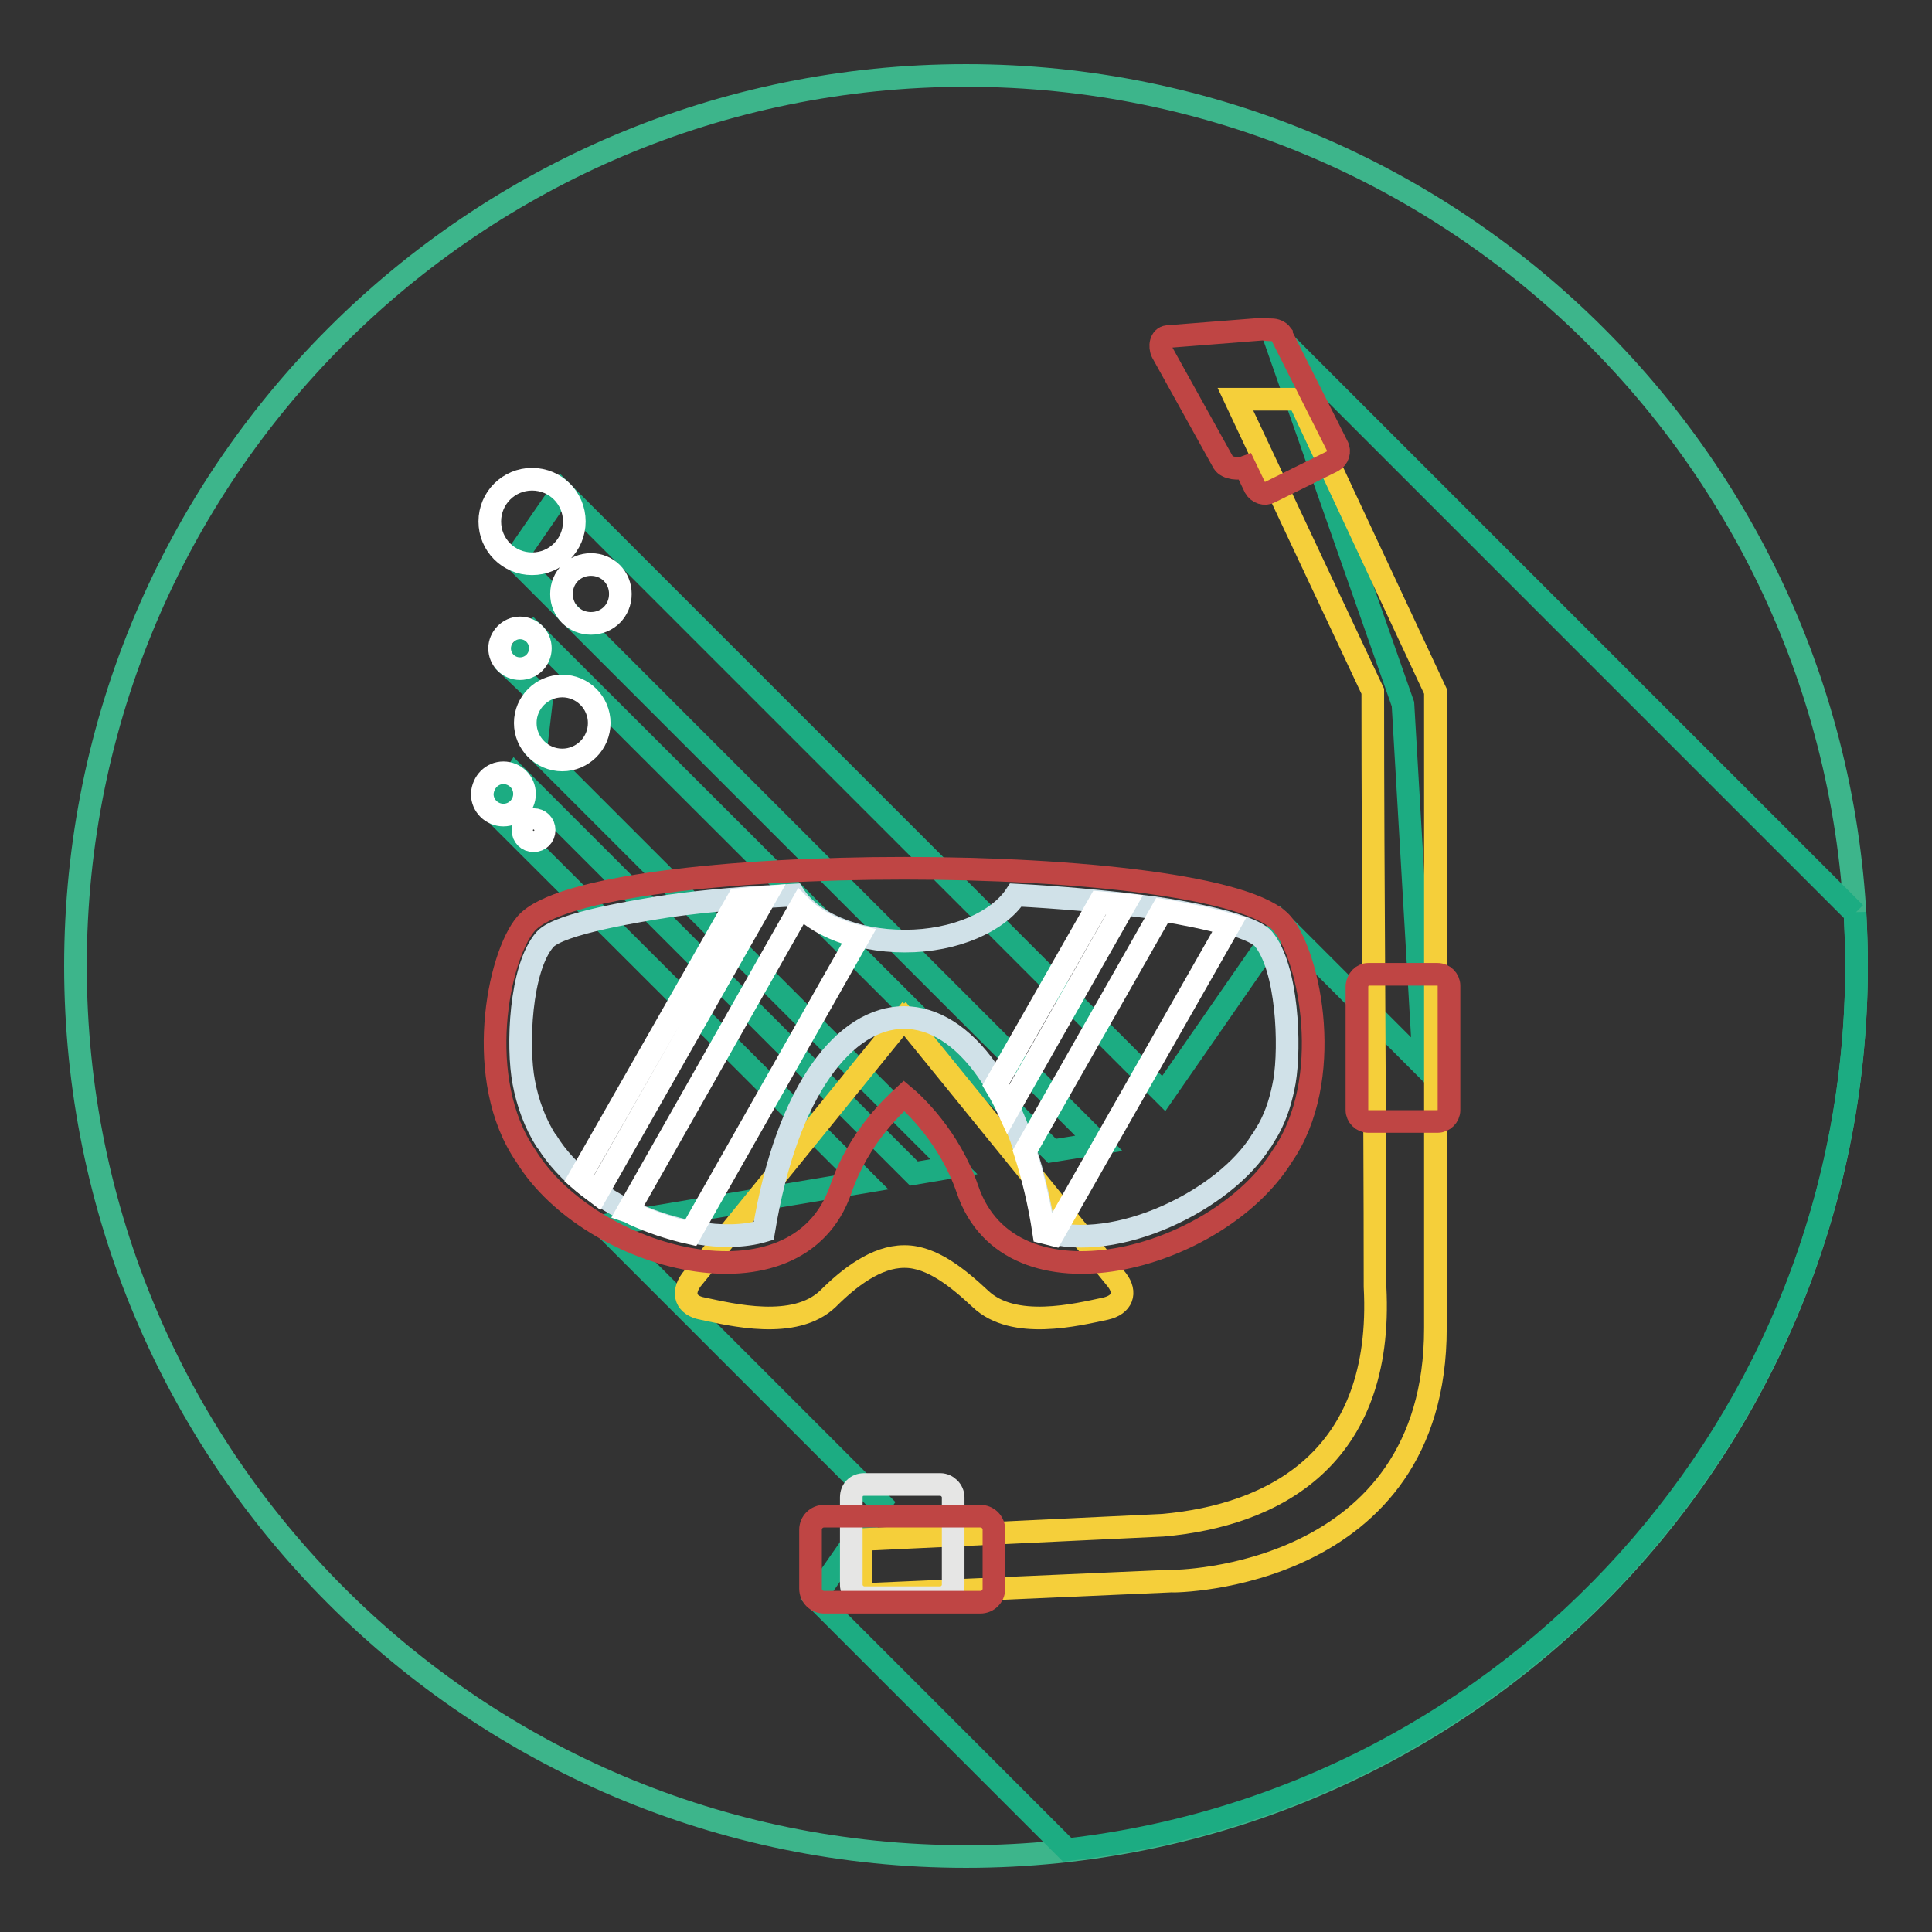 <?xml version="1.0" encoding="utf-8"?>
<!-- Svg Vector Icons : http://www.onlinewebfonts.com/icon -->
<!DOCTYPE svg PUBLIC "-//W3C//DTD SVG 1.1//EN" "http://www.w3.org/Graphics/SVG/1.1/DTD/svg11.dtd">
<svg version="1.1" xmlns="http://www.w3.org/2000/svg" xmlns:xlink="http://www.w3.org/1999/xlink" x="0px" y="0px" viewBox="0 0 256 256" enable-background="new 0 0 256 256" xml:space="preserve">
<rect x="0" y="0" width="256" height="256" fill="#333333" stroke="none"/>
<g> <path stroke-width="3" fill-opacity="0" stroke="#3db58b"  d="M10,128c0,65.2,52.8,118,118,118c65.2,0,118-52.8,118-118c0-65.2-52.8-118-118-118C62.8,10,10,62.8,10,128z "/> <path stroke-width="3" fill-opacity="0" stroke="#1cac82"  d="M245.8,121l-77.3-77.3l17.4,49.6l2.8,48l-18.9-18.9l-15.6,22.5L74.4,65.1l-6.2,9l77.4,77.4l-6.2,1L70.8,84 l-3.3,4.3l4.3,4.1L71,99.2l55.4,55.4l-5.3,0.9l-52.8-52.8l-3,4.7l49.3,49.2l-34.7,5.8l36.8,36.8l-8.7,12.5l33.4,33.4 c58.9-6.7,104.6-56.6,104.6-117.2c0-2.3-0.1-4.7-0.2-7L245.8,121L245.8,121z"/> <path stroke-width="3" fill-opacity="0" stroke="#f5cf3a"  d="M109.7,172.1c-4.4,4.2-12.8,2.1-16.6,1.3c-2.2-0.4-2.8-2-1.5-3.8l28.1-34.6l0.1,0.1l0.1-0.1l28.1,34.6 c1.3,1.7,0.7,3.3-1.5,3.8c-3.8,0.8-12.2,2.9-16.6-1.3c-2.9-2.7-6.4-5.6-10-5.6h-0.1C116.1,166.5,112.5,169.3,109.7,172.1 L109.7,172.1z"/> <path stroke-width="3" fill-opacity="0" stroke="#bf4544"  d="M69.7,122.4c-3.7,4.3-7,20.7,0,30.8c8.5,13.8,35.9,21.2,41.7,4.4c2.4-7,7.2-11.3,8.4-12.4 c1.2,1,6,5.4,8.4,12.4c5.7,16.8,33.1,9.4,41.7-4.4c7-10.1,3.7-26.4,0-30.8C161.6,112.6,78.1,112.6,69.7,122.4L69.7,122.4z"/> <path stroke-width="3" fill-opacity="0" stroke="#d0e1e8"  d="M72.2,124.5c-3.3,3.8-3.7,14.2-2.8,18.9c0.5,2.7,1.5,5.5,3,7.8l0.1,0.1c2.6,4.2,7.1,7.5,11.5,9.5 c4.8,2.2,11.8,3.9,17.2,2.3c6.2-37.7,31-37.7,37.2,0c9.5,3,23.9-4.1,28.7-11.9l0.1-0.1c0.3-0.5,0.6-1,0.9-1.5 c1.1-2,1.7-4.1,2.1-6.3c0.8-4.7,0.4-15.1-2.8-18.9c-1.9-2.2-13-4-15.9-4.3c-5.5-0.7-11.2-1.2-16.9-1.5c-2.3,3.5-8,6.1-14.7,6.1 c-6.7,0-12.4-2.5-14.7-6.1c-5.7,0.3-11.4,0.7-16.9,1.5C85.2,120.6,74.1,122.3,72.2,124.5L72.2,124.5z"/> <path stroke-width="3" fill-opacity="0" stroke="#ffffff"  d="M76.7,156.2c0.8,0.7,1.6,1.3,2.4,1.9l22.3-39.2c-1.2,0.1-2.4,0.2-3.6,0.3L76.7,156.2z M83.2,160.5 c0.3,0.1,0.6,0.3,0.8,0.4c2.2,1,4.8,1.9,7.5,2.5l22.3-39.3c-3.3-0.8-5.9-2.2-7.7-4L83.2,160.5L83.2,160.5z M131.9,143.8 c0.6,1,1.2,2.1,1.7,3.2l15.4-27.1c-1.1-0.1-2.2-0.2-3.3-0.3L131.9,143.8L131.9,143.8z M135.8,152.6c1,3.1,1.9,6.7,2.5,10.7 c0.4,0.1,0.8,0.2,1.2,0.3l23.4-41.1c-2.8-0.8-6.4-1.5-8.9-1.9L135.8,152.6L135.8,152.6z"/> <path stroke-width="3" fill-opacity="0" stroke="#f5cf3a"  d="M163.7,52.9h8.4l18.1,38.7V176c0,33.1-34.3,33.6-35.1,33.5l-41,1.8V204l40-1.9c14.6-1.3,29.3-8.8,28.1-31.6 c0-25.8-0.3-52.7-0.3-78.9L163.7,52.9L163.7,52.9z"/> <path stroke-width="3" fill-opacity="0" stroke="#bf4544"  d="M181.3,129.1h9.2c0.8,0,1.5,0.7,1.5,1.5v16.5c0,0.8-0.7,1.5-1.5,1.5h-9.2c-0.8,0-1.5-0.7-1.5-1.5v-16.5 C179.9,129.8,180.5,129.1,181.3,129.1L181.3,129.1z"/> <path stroke-width="3" fill-opacity="0" stroke="#e6e6e5"  d="M114.5,196.7h10.1c0.9,0,1.7,0.8,1.7,1.7V210c0,0.9-0.8,1.7-1.7,1.7l0,0h-10.1c-0.9,0-1.7-0.8-1.7-1.7l0,0 v-11.6C112.8,197.4,113.5,196.7,114.5,196.7z"/> <path stroke-width="3" fill-opacity="0" stroke="#bf4544"  d="M109.2,200.9h20.7c1,0,1.8,0.8,1.8,1.8l0,0v7.8c0,1-0.8,1.8-1.8,1.8l0,0h-20.7c-1,0-1.8-0.8-1.8-1.8l0,0 v-7.8C107.4,201.7,108.2,200.9,109.2,200.9L109.2,200.9L109.2,200.9z M168.5,43.7c0.5,0,1,0.2,1.3,0.6l0,0v0.1l0,0l0,0l0,0 l7.4,14.7c0.4,0.7,0.1,1.6-0.6,2l-8.3,4.1c-0.7,0.4-1.6,0.1-2-0.6l-1.3-2.7h0c-0.8,0.3-2.4,0.2-2.9-0.6l-8.1-14.6 c-0.4-0.8-0.2-2,0.7-2.1l12.7-1C167.8,43.7,168.2,43.7,168.5,43.7L168.5,43.7L168.5,43.7z"/> <path stroke-width="3" fill-opacity="0" stroke="#ffffff"  d="M66.7,102.4c1.5,0,2.8,1.2,2.8,2.8c0,1.5-1.2,2.8-2.8,2.8c-1.5,0-2.8-1.2-2.8-2.8 C64,103.6,65.2,102.4,66.7,102.4C66.7,102.4,66.7,102.4,66.7,102.4z M68.9,83.2c1.5,0,2.7,1.2,2.7,2.7s-1.2,2.7-2.7,2.7 c-1.5,0-2.7-1.2-2.7-2.7c0,0,0,0,0,0C66.2,84.5,67.4,83.2,68.9,83.2C68.9,83.2,68.9,83.2,68.9,83.2z M70.7,108.6 c0.8,0,1.4,0.6,1.4,1.4s-0.6,1.4-1.4,1.4s-1.4-0.6-1.4-1.4C69.3,109.3,69.9,108.6,70.7,108.6z M78.3,74.8c2.2,0,3.9,1.7,3.9,3.9 c0,0,0,0,0,0c0,2.2-1.7,3.9-3.9,3.9c0,0,0,0,0,0c-2.2,0-3.9-1.7-3.9-3.9S76.1,74.8,78.3,74.8z M70.5,63.5c3.1,0,5.6,2.5,5.6,5.6 c0,3.1-2.5,5.6-5.6,5.6c-3.1,0-5.6-2.5-5.6-5.6C64.9,66,67.4,63.5,70.5,63.5z M74.5,90.9c2.7,0,4.9,2.2,4.9,4.9c0,0,0,0,0,0 c0,2.7-2.2,4.9-4.9,4.9c0,0,0,0,0,0c-2.7,0-4.9-2.2-4.9-4.9c0,0,0,0,0,0C69.6,93.1,71.8,90.9,74.5,90.9 C74.5,90.9,74.5,90.9,74.5,90.9z"/></g>
</svg>